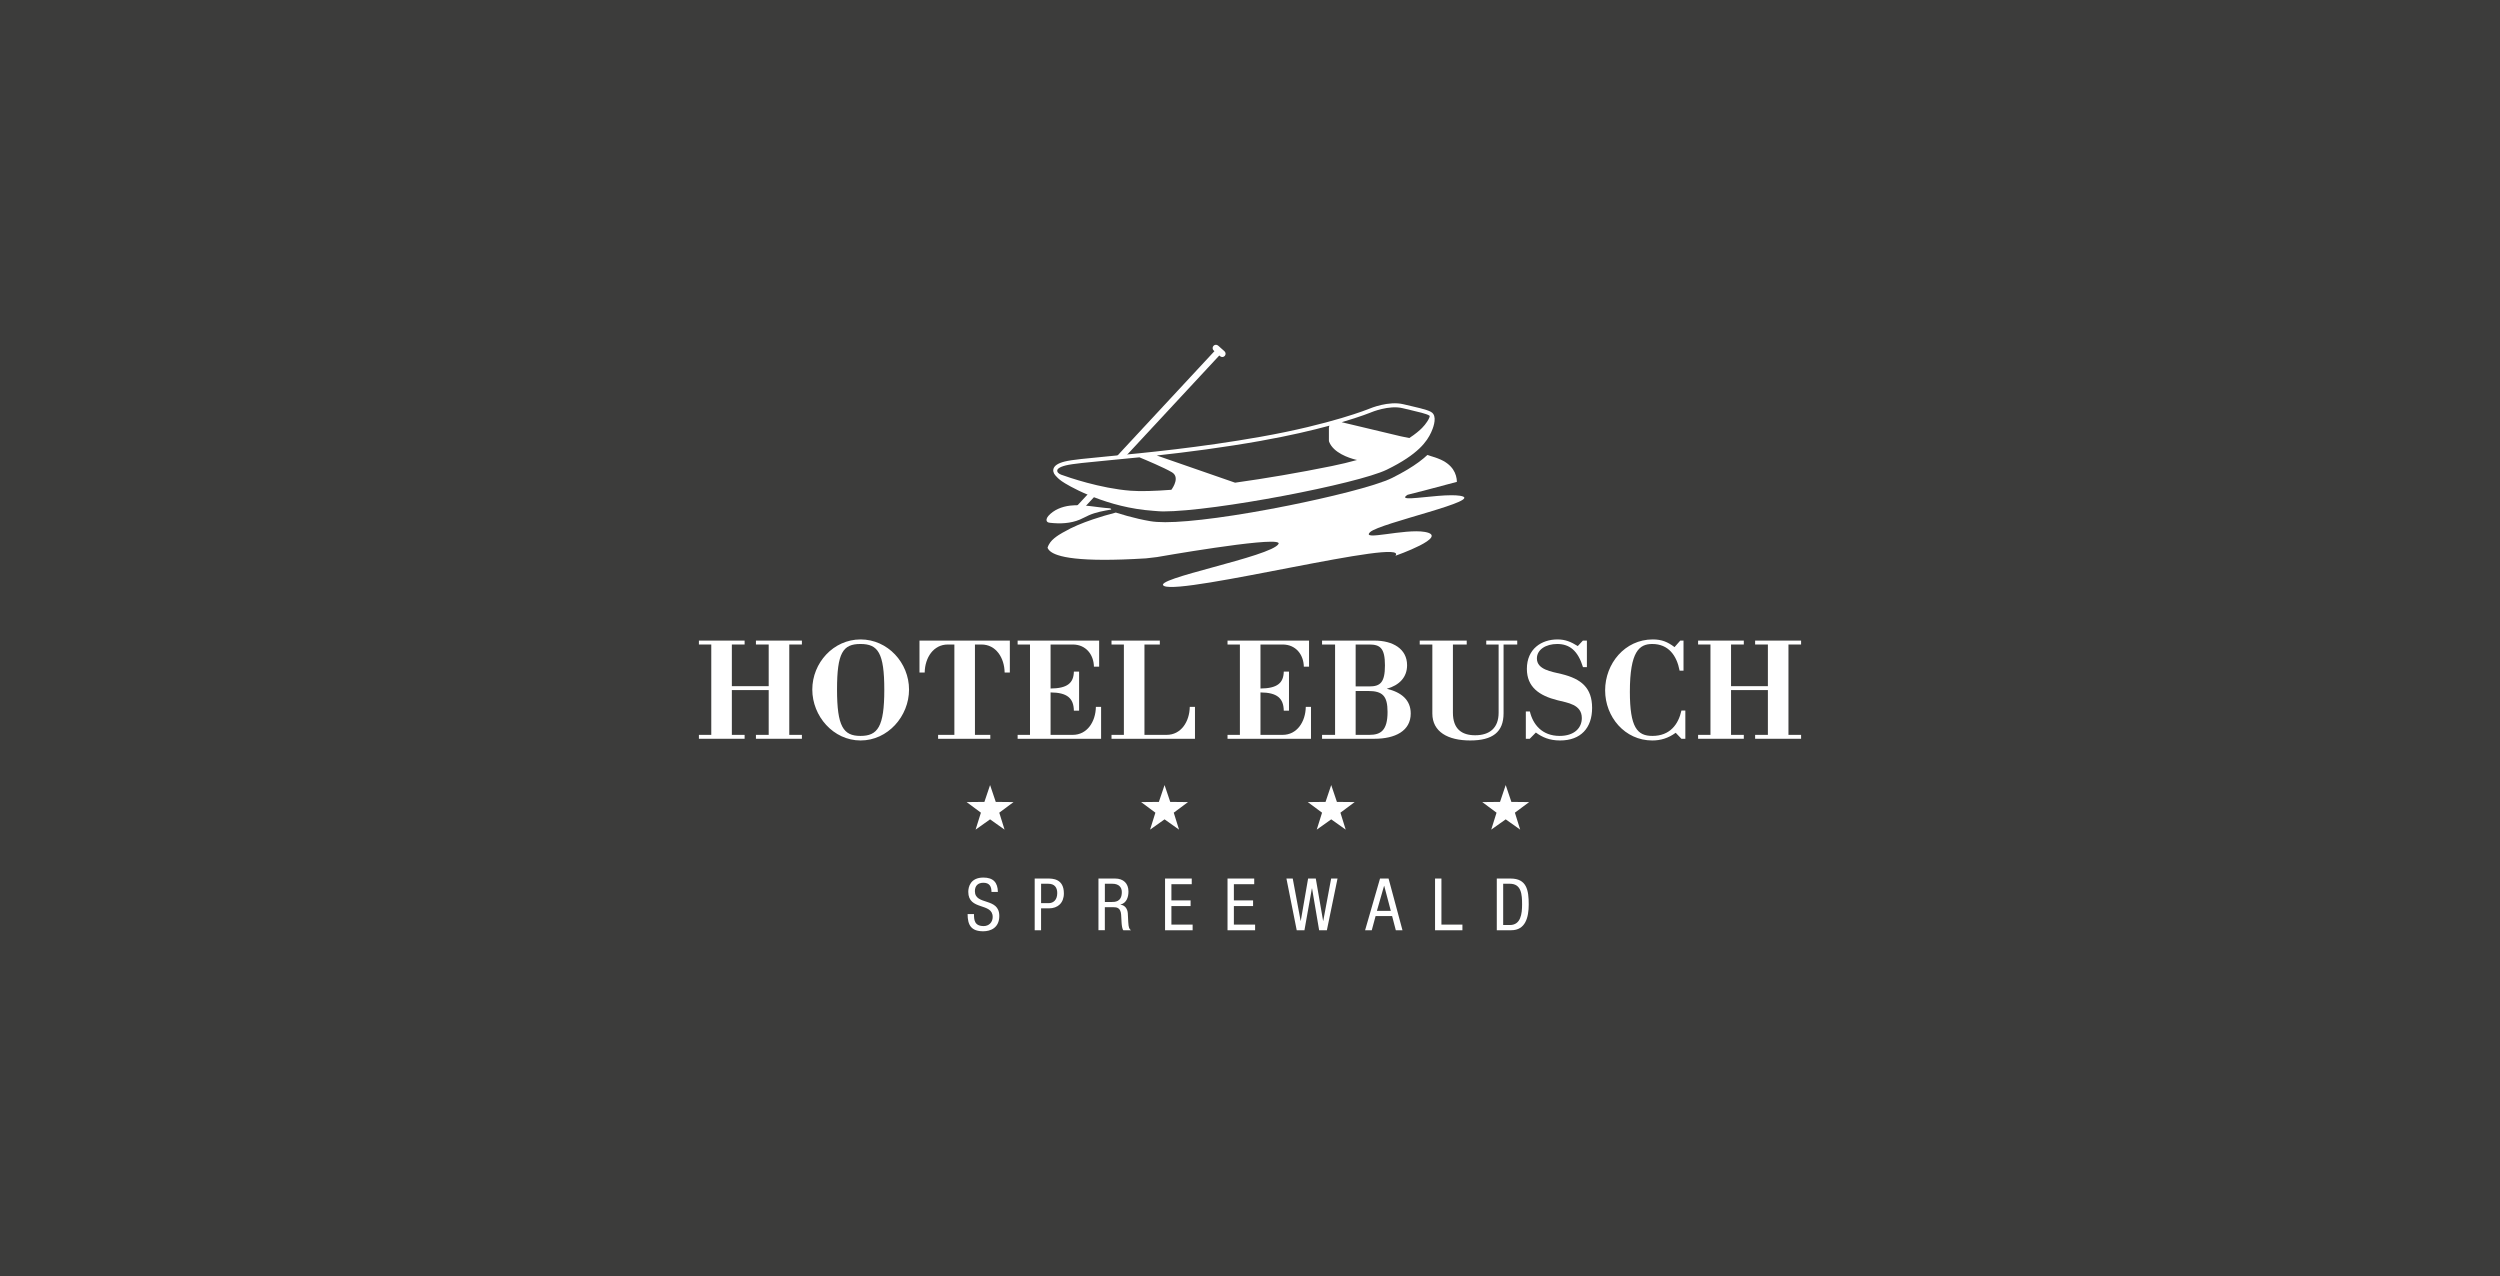 <?xml version="1.0" encoding="UTF-8"?>
<svg id="Ebene_1" data-name="Ebene 1" xmlns="http://www.w3.org/2000/svg" viewBox="0 0 960 490">
  <defs>
    <style>
      .cls-1 {
        fill: #fff;
      }

      .cls-2 {
        fill: #3c3c3b;
      }
    </style>
  </defs>
  <rect class="cls-2" x="-5.88" y="-3" width="971.76" height="496"/>
  <g>
    <g>
      <path class="cls-1" d="m268.38,245.99h17.55v1.5h-4.9v16h14.15v-16h-4.9v-1.5h17.65v1.5h-4.85v34.7h4.85v1.5h-17.65v-1.5h4.9v-17.2h-14.15v17.2h4.9v1.5h-17.55v-1.5h4.75v-34.7h-4.75v-1.5Z"/>
      <path class="cls-1" d="m311.92,264.79c0-10.25,8.1-19.25,18.55-19.25s18.6,9,18.6,19.25-8.15,19.55-18.6,19.55-18.55-9.3-18.55-19.55Zm27.65.1c0-14.2-2.4-17.6-9.15-17.6s-9,3.35-9,17.5,2.4,17.8,9,17.8,9.15-3.45,9.15-17.7Z"/>
      <path class="cls-1" d="m360.23,282.19h6.25v-34.7h-2.5c-5.55,0-8.8,5.05-8.9,10.75h-2v-12.25h34.7v12.25h-2c-.1-5.7-3.35-10.75-8.9-10.75h-2.5v34.7h5.9v1.5h-20.05v-1.5Z"/>
      <path class="cls-1" d="m390.77,245.99h31.3v10h-2c-.1-4.6-3.05-8.5-8.15-8.5h-8.5v16.9c6.45-.05,8.85-2.1,8.95-6.5h2v15h-2c-.1-4.75-2.5-6.95-8.95-7v16.3h8.5c5.55,0,8.8-5.05,8.9-10.75h2v12.25h-32.05v-1.5h4.75v-34.7h-4.75v-1.5Z"/>
      <path class="cls-1" d="m426.82,245.99h18.55v1.5h-5.9v34.7h8.5c5.55,0,8.8-5.05,8.9-10.75h2v12.25h-32.05v-1.5h4.75v-34.7h-4.75v-1.5Z"/>
      <path class="cls-1" d="m471.37,245.99h31.3v10h-2c-.1-4.6-3.05-8.5-8.15-8.5h-8.5v16.9c6.45-.05,8.85-2.1,8.95-6.5h2v15h-2c-.1-4.75-2.5-6.95-8.95-7v16.3h8.5c5.55,0,8.8-5.05,8.9-10.75h2v12.25h-32.05v-1.5h4.75v-34.7h-4.75v-1.5Z"/>
      <path class="cls-1" d="m527.82,245.99c7,0,12.5,3.15,12.5,9.45,0,4.65-3,7.7-7.8,9.05,5.7,1.35,9.2,4.35,9.2,9.5,0,6.7-6,9.7-13.9,9.7h-20.15v-1.5h5v-34.7h-5v-1.5h20.15Zm-7.25,1.5v16.1h5.25c4.2,0,6-1.5,6-8.1s-1.85-8-6-8h-5.25Zm4.8,17.85h-4.8v16.85h5.25c4.35,0,7-1.65,7-8.8,0-6.15-1.9-8.05-7.45-8.05Z"/>
      <path class="cls-1" d="m545.17,245.99h18.05v1.5h-5.3v26.2c0,6.2,3.35,8.65,8.55,8.65,5.6,0,9-2.85,9-8.65v-26.2h-4.75v-1.5h11.9v1.5h-5.25v26.45c0,7.2-4.25,10.4-12.8,10.4s-14.55-3.3-14.55-10.35v-26.5h-4.85v-1.5Z"/>
      <path class="cls-1" d="m587.42,283.69h-1.5v-10.5h1.55c1.15,4.95,4.65,9.4,11.45,9.4,5.55,0,8.5-3,8.5-6.85,0-5.25-5.45-5.85-9.35-6.85-7-1.75-11.75-5.05-11.75-12.05,0-7.65,5.6-11.3,11.75-11.3,3,0,5.15.9,7.8,2.55l1.95-2.1h1.55v10.2h-1.5c-1.95-6.35-5.15-8.9-9.9-8.9-4.35,0-7.8,2.15-7.8,5.55,0,4.3,5.55,5.05,9.5,6,7.55,1.85,11.7,5.3,11.7,13s-4.35,12.5-12.3,12.5c-4.1,0-6.85-1.25-9.3-3.05l-2.35,2.4Z"/>
      <path class="cls-1" d="m616.37,265.09c0-10.25,7.55-19.55,18.3-19.55,3.45,0,5.7.95,8.35,2.95l2.2-2.5h1.25v11.55h-1.5c-1.1-5.8-4.25-10.25-10.5-10.25-4.95,0-8.6,2.8-8.6,18.35,0,13.75,2.85,16.95,8.65,16.95,6.8,0,10-4.5,11.15-9.75h1.5v10.85h-1.5l-2.2-2.3c-2.9,2.1-5.8,2.95-9,2.95-10.5,0-18.1-9-18.1-19.25Z"/>
      <path class="cls-1" d="m652.07,245.99h17.55v1.5h-4.9v16h14.15v-16h-4.9v-1.5h17.65v1.5h-4.85v34.7h4.85v1.5h-17.65v-1.5h4.9v-17.2h-14.15v17.2h4.9v1.5h-17.55v-1.5h4.75v-34.7h-4.75v-1.5Z"/>
    </g>
    <polygon class="cls-1" points="447.19 301.46 449.37 307.93 456.19 308 450.72 312.07 452.75 318.58 447.19 314.63 441.63 318.58 443.67 312.07 438.19 308 445.01 307.93 447.19 301.46"/>
    <polygon class="cls-1" points="380.19 301.46 382.37 307.93 389.19 308 383.72 312.07 385.75 318.58 380.19 314.63 374.63 318.58 376.67 312.07 371.19 308 378.01 307.93 380.19 301.46"/>
    <polygon class="cls-1" points="511.19 301.46 513.37 307.93 520.19 308 514.72 312.07 516.75 318.58 511.19 314.63 505.63 318.58 507.67 312.07 502.19 308 509.01 307.93 511.19 301.46"/>
    <polygon class="cls-1" points="578.19 301.46 580.37 307.93 587.19 308 581.72 312.07 583.75 318.58 578.19 314.63 572.63 318.58 574.67 312.07 569.19 308 576.01 307.93 578.19 301.46"/>
    <g>
      <path class="cls-1" d="m380.73,342.51c0-2.08-.75-3.53-3.09-3.53-2.06,0-3.28,1.11-3.28,3.23,0,5.59,9.37,2.25,9.37,9.51,0,4.59-3.36,5.89-6.17,5.89-4.64,0-6-2.39-6-6.62h2.45c0,2.22.14,4.62,3.73,4.62,1.95,0,3.45-1.39,3.45-3.5,0-5.62-9.37-2.36-9.37-9.65,0-1.83.78-5.48,5.81-5.48,3.78,0,5.5,1.89,5.56,5.53h-2.45Z"/>
      <path class="cls-1" d="m397.33,337.36h5.06c1.72,0,6.14,0,6.14,5.7,0,3.7-2.36,5.75-5.73,5.75h-3.03v8.4h-2.45v-19.85Zm2.45,9.45h2.92c1.78,0,3.28-1.22,3.28-3.86,0-2.17-1.03-3.59-3.45-3.59h-2.75v7.45Z"/>
      <path class="cls-1" d="m421.82,337.36h6.42c3.11,0,5.09,1.83,5.09,4.98,0,2.17-.75,4.45-3.06,5v.06c1.72.19,2.7,1.61,2.81,3.31l.17,3.39c.11,2.2.47,2.75,1.06,3.11h-2.95c-.42-.42-.61-1.89-.67-2.86l-.17-3.09c-.19-2.72-1.7-2.89-2.95-2.89h-3.31v8.84h-2.45v-19.85Zm2.45,9.01h2.42c1.45,0,4.09,0,4.09-3.84,0-1.95-1.31-3.17-3.59-3.17h-2.92v7.01Z"/>
      <path class="cls-1" d="m447.37,337.36h10.26v2.17h-7.81v6.23h7.37v2.17h-7.37v7.12h8.15v2.17h-10.59v-19.85Z"/>
      <path class="cls-1" d="m471.36,337.36h10.26v2.17h-7.81v6.23h7.37v2.17h-7.37v7.12h8.15v2.17h-10.59v-19.85Z"/>
      <path class="cls-1" d="m493.96,337.36h2.45l3.03,16.24h.06l2.81-16.24h2.95l2.81,16.24h.06l3.03-16.24h2.45l-4.09,19.85h-2.97l-2.72-16.07h-.06l-2.86,16.07h-2.97l-3.95-19.85Z"/>
      <path class="cls-1" d="m529.93,337.36h3.28l5.34,19.85h-2.56l-1.42-5.45h-6.34l-1.47,5.45h-2.56l5.73-19.85Zm-1.2,12.4h5.34l-2.53-9.59h-.06l-2.75,9.59Z"/>
      <path class="cls-1" d="m551.06,337.36h2.45v17.68h8.06v2.17h-10.51v-19.85Z"/>
      <path class="cls-1" d="m574.77,337.36h5.31c6.17,0,6.95,4.45,6.95,9.92,0,5-1.25,9.93-6.7,9.93h-5.56v-19.85Zm2.45,17.85h2.56c4.23,0,4.7-4.34,4.7-7.9,0-3.84-.25-7.95-4.7-7.95h-2.56v15.85Z"/>
    </g>
    <path class="cls-1" d="m407.71,184.78c2.04,1.46,14.94,9.09,31.74,11.05,1.01.12,5.7.56,7.13.56,20.01,0,74.84-10.64,85.9-16.01,12.26-5.96,15.52-10.99,17.09-14.37.58-1.25,2.17-5.1.79-7.07-.71-1.16-3.35-1.82-8.33-2.98-1-.23-2.03-.47-3.07-.72-5.69-1.4-12.77,1.55-13.06,1.68-.14.06-14.61,5.98-41.75,10.79-23.58,4.18-44.57,6.18-58.47,7.5-8.24.78-14.2,1.35-16.81,2.01-2.71.68-4.14,1.67-4.39,3.03-.1.56.03,1.07.25,1.52,0,0,.62,1.32,2.98,3.01Zm118.79-26.44c.07-.03,6.89-2.88,12.1-1.6,1.04.25,2.08.5,3.08.73,2.66.62,6.21,1.44,7.16,2.1h0c.07.06.13.11.19.18-.07.76-.92,2.13-1.54,2.89l-.06.09s-1.49,2.39-6.27,5.48c-.95-.19-2.56-.52-3.25-.67l-22.7-5.41c7.38-2.18,11.23-3.75,11.3-3.78Zm-42.08,10.89c10.69-1.9,19.42-3.96,26.11-5.78-.14.25-.23.51-.23.79v4.9c0,.19.03.38.11.57,1.69,4.17,7.41,6.11,10.27,6.83.14.04.29.06.44.09-2.92.82-6.13,1.6-9.69,2.33-12.56,2.56-25.43,4.75-37.16,6.39l-30.08-10.44c11.65-1.28,25.43-3.04,40.24-5.67Zm-78.42,11.29c.05-.24.41-1.09,3.25-1.8,2.5-.63,8.41-1.19,16.58-1.97,3.48-.33,7.4-.7,11.7-1.14,2.43,1,9.53,3.99,12.47,5.73,3.04,1.81.59,5.65-.19,6.74-6.55.5-11.94.64-15.61.36-11.72-.89-24.08-5.21-26.74-6.17-1.08-.43-1.61-1.06-1.45-1.74Z"/>
    <path class="cls-1" d="m526.11,204.34c3.75-3.55,44.92-12.38,34.52-13.97-.93-.14-2.03-.2-3.23-.2-1.61,0-3.4.1-5.21.25-7.56.61-15.45,1.95-11.66-.43,2.34-.54,10.92-2.82,18.92-4.96-.04-1.51-.43-3.19-1.48-4.76-1.09-1.62-2.89-3.12-5.72-4.19-.12-.05-.23-.09-.35-.14-1.39-.49-2.65-.9-3.79-1.24-.92.88-2.02,1.8-3.33,2.76-2.49,1.83-5.75,3.83-10.12,6.02-6.43,3.23-25.41,7.74-39.7,10.61-20.03,4.03-37.79,6.43-47.49,6.43-2.36,0-4.26-.13-5.83-.4-2.91-.5-5.85-1.18-8.74-1.98-1.5-.41-2.98-.86-4.43-1.32-2.93.77-5.93,1.64-8.81,2.62-2.05.7-4.05,1.44-5.91,2.24-1.85.79-3.56,1.63-5.08,2.53,0,0-3.77,1.87-5.35,4.04-.33.46-.82,1.24-1.06,2.06.38,1.05,1.53,2.05,3.92,2.84,3.22,1.08,8.68,1.79,17.47,1.82,4.54.01,9.97-.16,16.43-.56,2.47-.27,4.18-.49,4.18-.49,0,0,43.74-7.7,46.61-5.51.15.12.2.26.1.43,0,0,0,0,0,0-2.61,4.91-49.47,13.55-43.95,16.19,7.24,3.47,94.7-18.89,88.81-11.61,0,0,21.21-7.43,11.31-9.16-7.79-1.36-24.74,3.62-21,.06Z"/>
    <g>
      <path class="cls-1" d="m420.12,187.19l-9.01,9.7c-.47.51-.44,1.3.07,1.77.24.22.55.33.85.33.34,0,.67-.13.92-.4l9.01-9.7c.47-.51.44-1.3-.07-1.77-.51-.47-1.3-.44-1.77.07Z"/>
      <path class="cls-1" d="m470.2,134.88l-2.45-2.17c-.25-.22-.58-.33-.92-.31-.34.02-.65.17-.87.43-.22.25-.34.58-.31.92.02.34.17.65.43.87l.26.23-36.21,38.98c-.12.12-1.02,1.11-1.14,1.28-.27.41.82.13,1.2.49.24.22.55.33.85.33.34,0,.67-.13.92-.4l36.25-39.02.31.27c.23.21.53.32.84.32.03,0,.05,0,.08,0,.34-.02.65-.17.87-.43.22-.25.34-.58.31-.92s-.17-.65-.43-.87Z"/>
    </g>
    <path class="cls-1" d="m426.15,195.19c-5.03-.32-10.19-1.63-15.23-1.03-3.13.37-6.27,1.6-8.36,3.96-.55.63-1.01,1.63-.43,2.23.29.3.73.36,1.14.41,3.83.43,7.82.26,11.37-1.23,1.19-.5,2.32-1.15,3.5-1.67,2.69-1.18,5.62-1.69,8.52-2.19.17-.23-.22-.45-.51-.47Z"/>
  </g>
</svg>